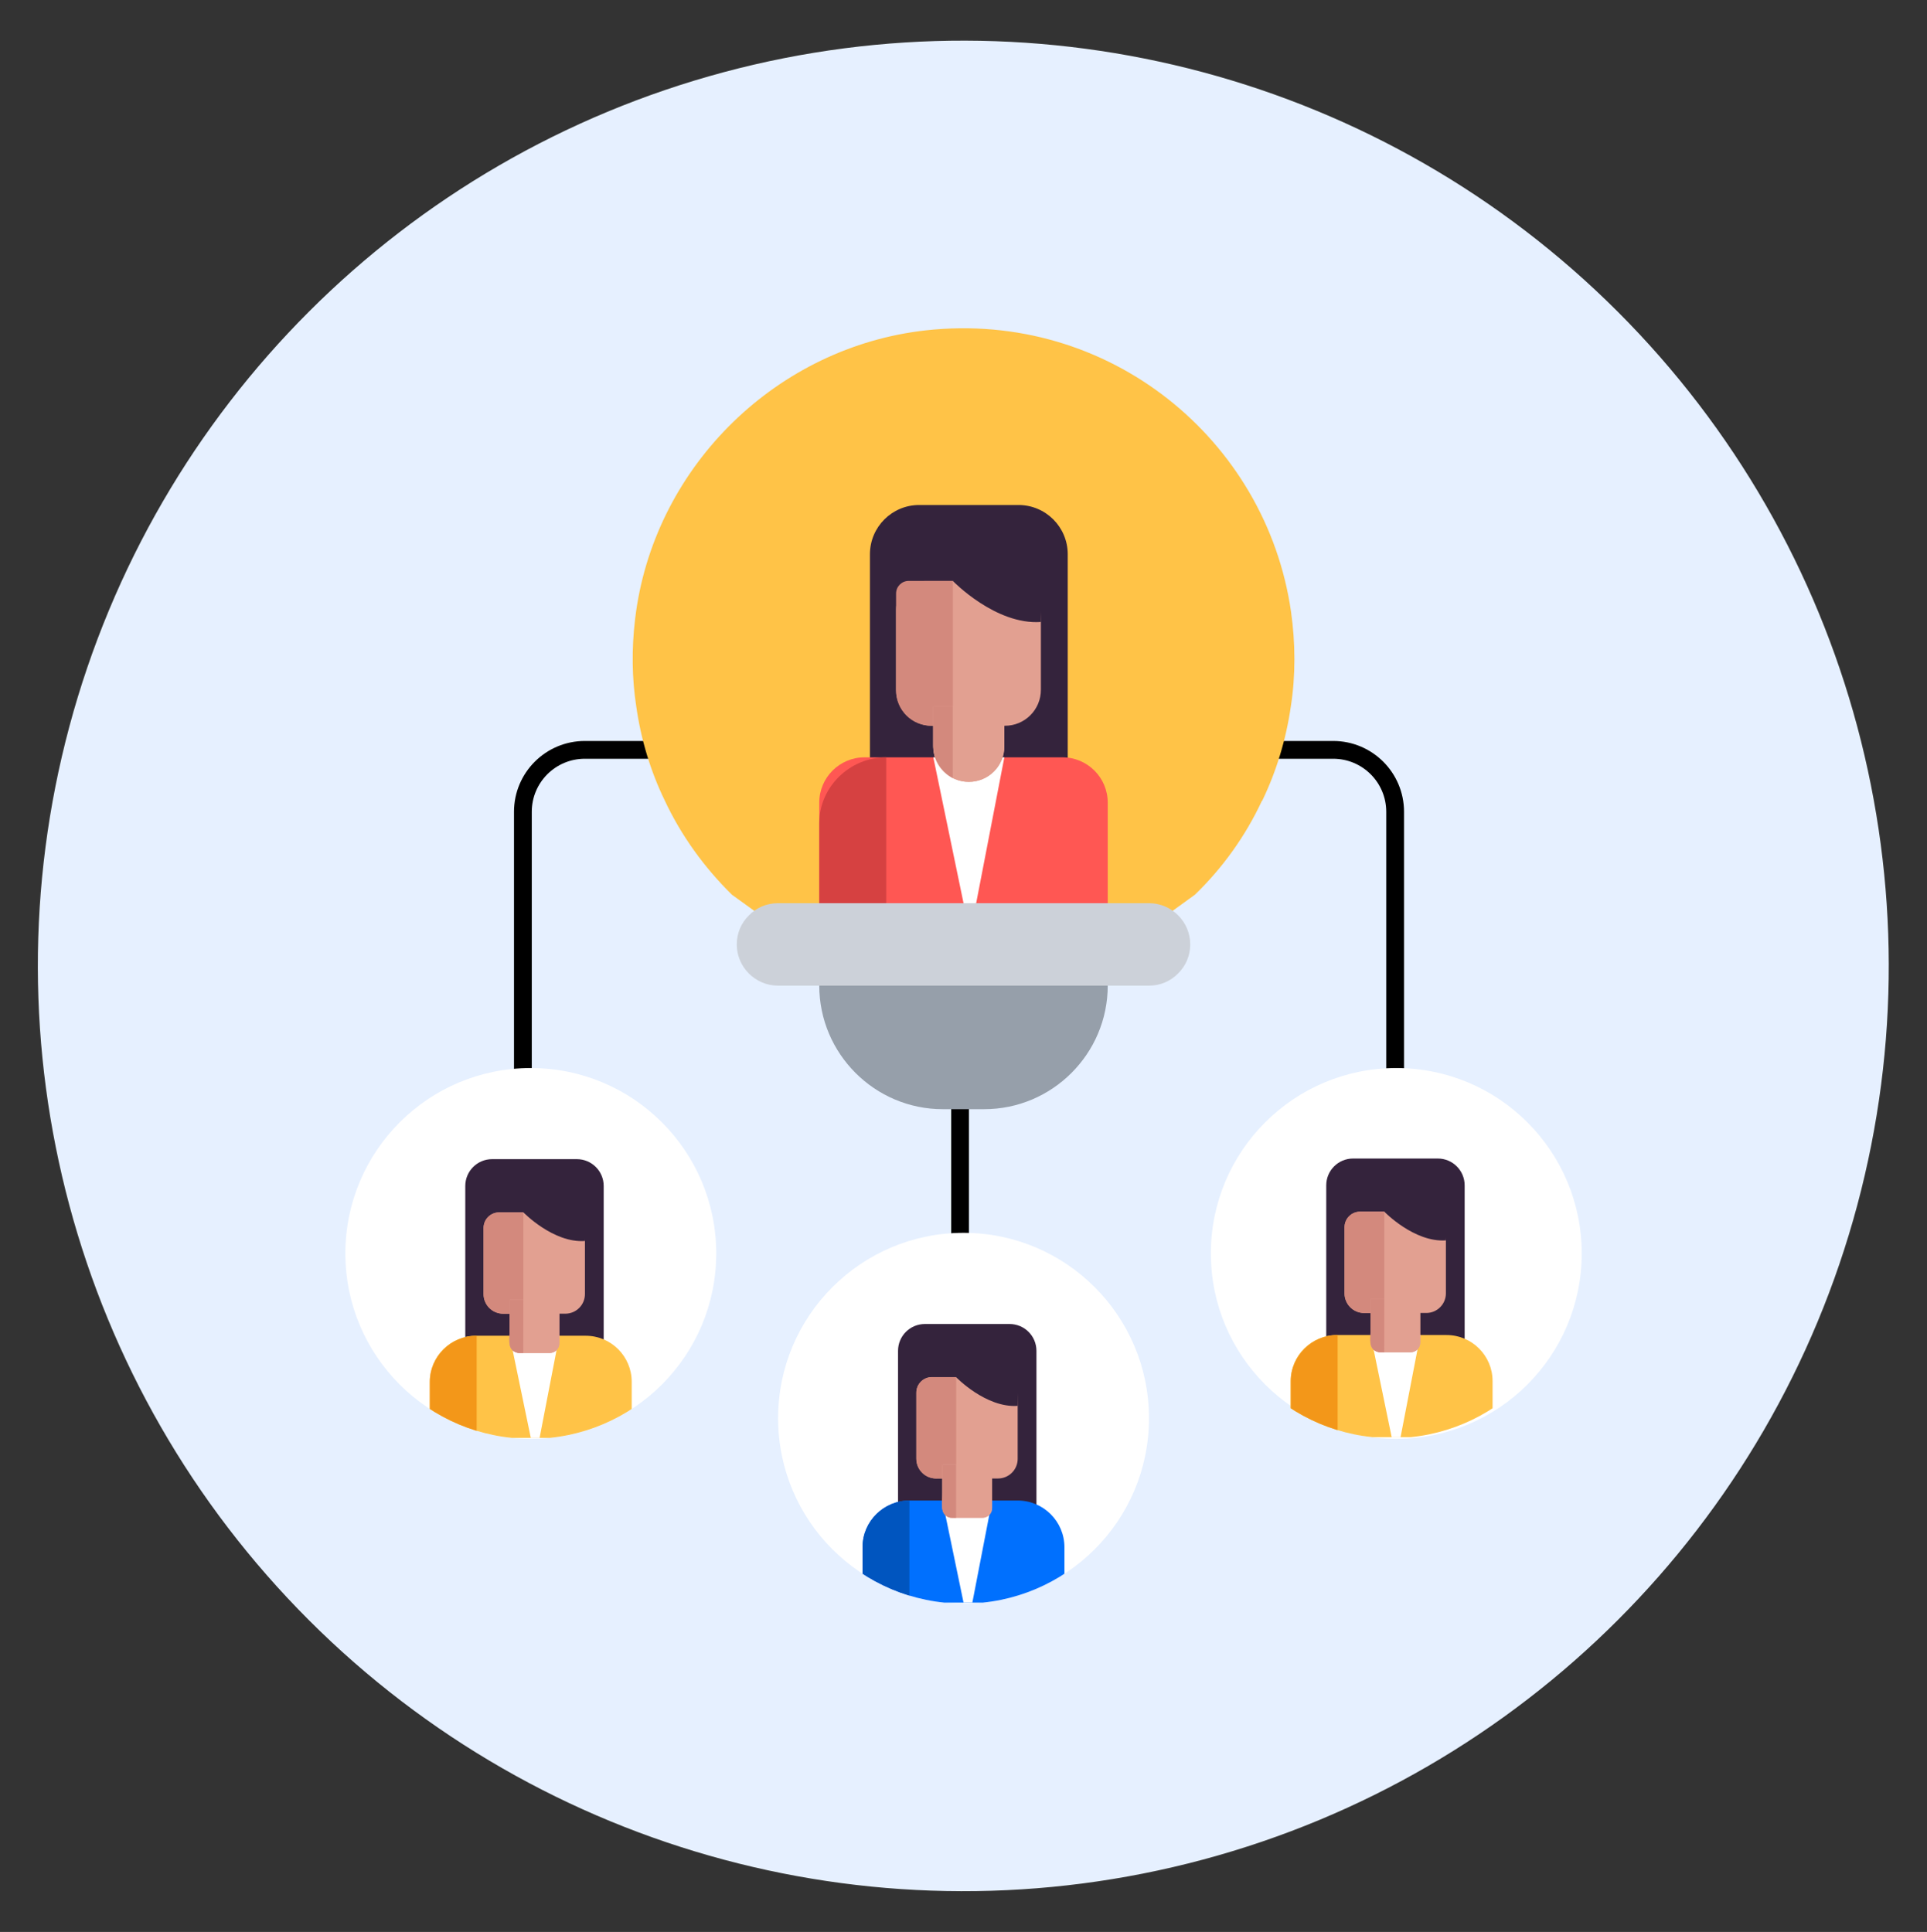 <svg enable-background="new 0 0 216.77 217.37" viewBox="0 0 216.77 217.37" xmlns="http://www.w3.org/2000/svg" xmlns:xlink="http://www.w3.org/1999/xlink"><rect x="0" y="0" width="216.77" height="217.37" fill="#333333" stroke="none"/><clipPath id="a"><circle cx="59.71" cy="141.03" r="20.86"/></clipPath><clipPath id="b"><circle cx="156.55" cy="140.95" r="20.86"/></clipPath><clipPath id="c"><circle cx="108.39" cy="159.57" r="20.86"/></clipPath><ellipse cx="108.39" cy="108.68" fill="#e6f0ff" rx="104.12" ry="104.12" transform="matrix(.707 -.707 .707 .707 -45.105 108.474)"/><path d="m108 122.58v24.95" fill="none" stroke="#000" stroke-miterlimit="10" stroke-width="2"/><path d="m156.94 136.5v-45.16c0-3.85-3.12-6.97-6.97-6.97h-84.18c-3.85 0-6.97 3.12-6.97 6.97v45.16" fill="none" stroke="#000" stroke-miterlimit="10" stroke-width="2"/><g fill="#fff"><circle cx="157.07" cy="141.03" r="20.86"/><circle cx="108.39" cy="159.57" r="20.86"/><circle cx="59.71" cy="141.03" r="20.86"/></g><path d="m145.23 68.83c-2.79-19.38-20.49-33.94-41.09-31.66-16.67 1.86-30.25 15.1-32.59 31.66-.03.27-.08.56-.11.85-.4 3.35-.35 6.65.13 9.78.53 3.75 1.62 7.34 3.22 10.63 1.86 3.96 4.44 7.52 7.55 10.58l7.44 5.37h37.21l7.42-5.37c3.11-3 5.69-6.59 7.55-10.58h.03c1.59-3.3 2.68-6.88 3.22-10.63.27-1.73.4-3.51.4-5.32s-.14-3.59-.38-5.31z" fill="#ffc347"/><path d="m92.16 110.89h32.45c0 7.67-6.24 13.91-13.91 13.91h-2.32-2.32c-7.66 0-13.9-6.24-13.9-13.91z" fill="#969faa"/><path d="m129.25 101.62c2.55 0 4.64 2.09 4.64 4.64 0 1.27-.51 2.43-1.37 3.27-.83.86-1.99 1.37-3.27 1.37h-4.64-32.45-4.64c-2.55 0-4.64-2.09-4.64-4.64 0-1.27.51-2.43 1.37-3.27.83-.86 1.99-1.37 3.27-1.37h3.01 10.89 13.91 10.89z" fill="#ccd1d9"/><path d="m120.11 86.6h-22.25v-24.24c0-3.06 2.48-5.54 5.54-5.54h11.17c3.06 0 5.54 2.48 5.54 5.54z" fill="#34233c"/><path d="m113.04 81.66h-8.18c-2.24 0-4.06-1.82-4.06-4.06v-8.98c0-1.8 1.46-3.25 3.25-3.25h9.79c1.8 0 3.25 1.46 3.25 3.25v8.98c.01 2.25-1.81 4.06-4.05 4.06z" fill="#e2a091"/><path d="m124.61 101.62h-32.45v-11.31c0-2.82 2.28-5.1 5.1-5.1h22.25c2.82 0 5.1 2.28 5.1 5.1z" fill="#ff5753"/><path d="m99.69 101.62h-7.53v-8.99c0-4.1 3.43-7.42 7.53-7.42" fill="#d64141"/><path d="m108.39 101.62-3.4-16.41h7.99l-3.17 16.41z" fill="#fff"/><path d="m108.98 87.97c-2.21 0-4-1.79-4-4v-4.37c0-.09.07-.17.17-.17h7.66c.09 0 .17.07.17.17v4.37c0 2.22-1.79 4-4 4z" fill="#e2a091"/><path d="m104.76 81.66c-2.19 0-3.96-1.77-3.96-3.96v-10.92c0-.78.63-1.42 1.42-1.42h4.97v16.29h-2.43z" fill="#d3897d"/><path d="m108.98 87.97c-2.21 0-4-1.79-4-4v-4.37c0-.09.07-.17.17-.17h7.66c.09 0 .17.07.17.17v4.37c0 2.22-1.79 4-4 4z" fill="#e2a091"/><path d="m107.19 65.37s4.8 4.97 9.9 4.61l.31-6.99z" fill="#34233c"/><path d="m107.19 87.55-.27-.17c-1.21-.77-1.94-2.1-1.94-3.53v-4.4h2.2v8.1z" fill="#d3897d"/><g clip-path="url(#a)"><path d="m67.91 151.26h-15.57v-17.82c0-1.67 1.35-3.02 3.02-3.02h9.53c1.67 0 3.02 1.35 3.02 3.02z" fill="#34233c"/><path d="m63.59 147.81h-6.98c-1.22 0-2.21-.99-2.21-2.21v-7.42c0-.98.79-1.77 1.77-1.77h7.86c.98 0 1.77.79 1.77 1.77v7.42c0 1.22-.99 2.21-2.21 2.21z" fill="#e2a091"/><path d="m68.63 161.78h-17.84c-1.35 0-2.44-1.09-2.44-2.44v-3.87c0-2.86 2.32-5.18 5.18-5.18h12.35c2.86 0 5.18 2.32 5.18 5.18v3.87c.01 1.35-1.09 2.44-2.43 2.44z" fill="#ffc347"/><path d="m53.62 161.78h-5.27v-6.29c0-2.87 2.4-5.2 5.27-5.2" fill="#f39719"/><path d="m59.71 161.78-2.38-11.49h5.59l-2.22 11.49z" fill="#fff"/><path d="m61.84 152.23h-3.42c-.6 0-1.09-.49-1.09-1.09v-4.8c0-.05.04-.09.09-.09h5.41c.05 0 .09.04.09.09v4.8c0 .6-.48 1.09-1.08 1.09z" fill="#e2a091"/><path d="m56.59 147.81c-1.21 0-2.19-.98-2.19-2.19v-7.48c0-.96.78-1.73 1.73-1.73h2.74v11.4z" fill="#d3897d"/><path d="m61.84 152.23h-3.42c-.6 0-1.09-.49-1.09-1.09v-4.8c0-.05.04-.09.09-.09h5.41c.05 0 .09.04.09.09v4.8c0 .6-.48 1.09-1.08 1.09z" fill="#e2a091"/><path d="m58.87 136.4s3.36 3.48 6.93 3.23l.21-4.89z" fill="#34233c"/><path d="m58.86 152.23h-.51c-1.51-.22-.95-1.87-1.02-2.89v-3.08h1.54z" fill="#d3897d"/></g><g clip-path="url(#b)"><path d="m164.76 151.19h-15.57v-17.82c0-1.67 1.35-3.02 3.02-3.02h9.53c1.67 0 3.02 1.35 3.02 3.02z" fill="#34233c"/><path d="m160.44 147.73h-6.98c-1.22 0-2.21-.99-2.21-2.21v-7.42c0-.98.79-1.77 1.77-1.77h7.86c.98 0 1.77.79 1.77 1.77v7.42c0 1.22-.99 2.21-2.21 2.21z" fill="#e2a091"/><path d="m165.47 161.7h-17.84c-1.35 0-2.44-1.09-2.44-2.44v-3.87c0-2.86 2.32-5.18 5.18-5.18h12.35c2.86 0 5.18 2.32 5.18 5.18v3.87c.01 1.35-1.08 2.44-2.43 2.44z" fill="#ffc347"/><path d="m150.47 161.7h-5.27v-6.29c0-2.87 2.4-5.2 5.27-5.2" fill="#f39719"/><path d="m156.55 161.7-2.37-11.49h5.59l-2.22 11.49z" fill="#fff"/><path d="m158.68 152.15h-3.42c-.6 0-1.09-.49-1.09-1.09v-4.8c0-.05.04-.09.09-.09h5.41c.05 0 .09.04.09.09v4.8c.01.6-.48 1.09-1.08 1.09z" fill="#e2a091"/><path d="m153.44 147.73c-1.21 0-2.19-.98-2.19-2.19v-7.48c0-.96.78-1.73 1.73-1.73h2.74v11.4z" fill="#d3897d"/><path d="m158.68 152.15h-3.42c-.6 0-1.09-.49-1.09-1.09v-4.8c0-.05.04-.09.09-.09h5.41c.05 0 .09.04.09.09v4.8c.01.6-.48 1.09-1.08 1.09z" fill="#e2a091"/><path d="m155.72 136.33s3.36 3.48 6.93 3.23l.21-4.89z" fill="#34233c"/><path d="m155.71 152.15h-.51c-1.51-.22-.95-1.87-1.02-2.89v-3.08h1.54z" fill="#d3897d"/></g><g clip-path="url(#c)"><path d="m116.59 169.81h-15.57v-17.82c0-1.67 1.35-3.02 3.02-3.02h9.53c1.67 0 3.02 1.35 3.02 3.02z" fill="#34233c"/><path d="m112.27 166.35h-6.98c-1.22 0-2.21-.99-2.21-2.21v-7.42c0-.98.79-1.77 1.77-1.77h7.86c.98 0 1.77.79 1.77 1.77v7.42c0 1.22-.99 2.21-2.21 2.21z" fill="#e2a091"/><path d="m119.74 180.32h-22.71v-6.23c0-2.91 2.36-5.26 5.26-5.26h12.19c2.91 0 5.26 2.36 5.26 5.26z" fill="#0070fe"/><path d="m102.3 180.32h-5.27v-6.29c0-2.87 2.4-5.2 5.27-5.2" fill="#0055bf"/><path d="m108.39 180.32-2.38-11.49h5.59l-2.22 11.49z" fill="#fff"/><path d="m110.52 170.77h-3.42c-.6 0-1.09-.49-1.09-1.09v-4.8c0-.05.04-.09.09-.09h5.41c.05 0 .09.04.09.09v4.8c0 .61-.48 1.09-1.08 1.09z" fill="#e2a091"/><path d="m105.32 166.35c-1.24 0-2.24-1-2.24-2.24v-7.44c0-.95.77-1.73 1.73-1.73h2.75v11.4h-2.24z" fill="#d3897d"/><path d="m110.52 170.77h-3.42c-.6 0-1.09-.49-1.09-1.09v-4.8c0-.05.04-.09.09-.09h5.41c.05 0 .09.04.09.09v4.8c0 .61-.48 1.09-1.08 1.09z" fill="#e2a091"/><path d="m107.55 154.95s3.36 3.48 6.93 3.23l.21-4.89z" fill="#34233c"/><path d="m107.55 170.78-.68-.02c-1.23-.25-.86-1.88-.86-2.88v-3.08h1.54z" fill="#d3897d"/></g></svg>